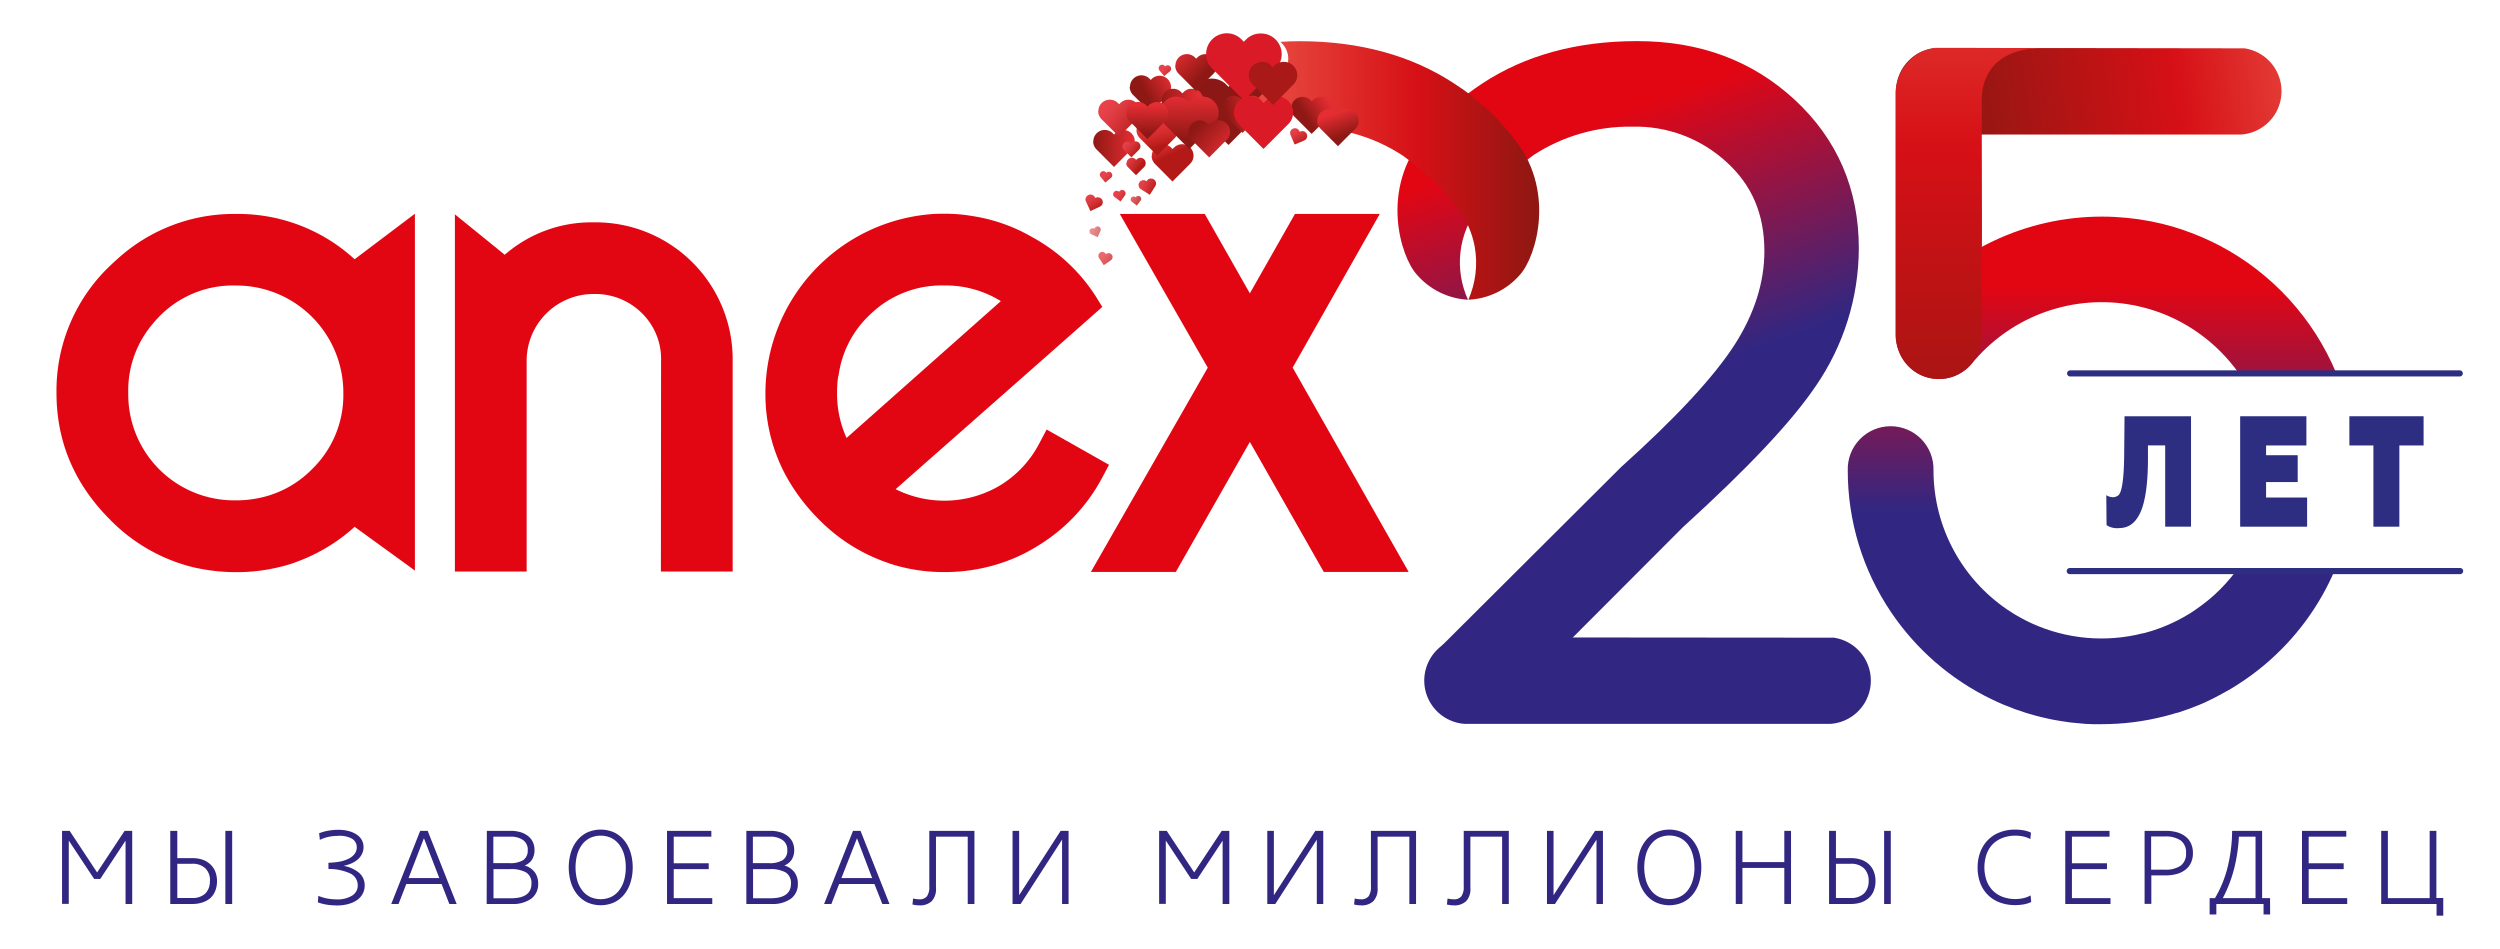 <?xml version="1.0" encoding="UTF-8"?> <svg xmlns="http://www.w3.org/2000/svg" xmlns:xlink="http://www.w3.org/1999/xlink" id="Layer_1" data-name="Layer 1" viewBox="0 0 592.19 224.83"> <defs> <style>.cls-1{fill:none;}.cls-2{clip-path:url(#clip-path);}.cls-3{fill:url(#Безымянный_градиент_3);}.cls-4{fill:#e20613;}.cls-5{clip-path:url(#clip-path-2);}.cls-6{fill:url(#Безымянный_градиент_29);}.cls-7{clip-path:url(#clip-path-3);}.cls-8{fill:url(#Безымянный_градиент_2);}.cls-9{clip-path:url(#clip-path-4);}.cls-10{fill:url(#Безымянный_градиент_2-2);}.cls-11{clip-path:url(#clip-path-5);}.cls-12{fill:url(#Безымянный_градиент_5);}.cls-13{clip-path:url(#clip-path-6);}.cls-14{fill:url(#Безымянный_градиент_6);}.cls-15{clip-path:url(#clip-path-7);}.cls-16{fill:url(#Безымянный_градиент_18);}.cls-17{clip-path:url(#clip-path-8);}.cls-18{fill:url(#Безымянный_градиент_18-2);}.cls-19{fill:#8c1815;}.cls-20{clip-path:url(#clip-path-9);}.cls-21{fill:url(#Безымянный_градиент_18-3);}.cls-22{clip-path:url(#clip-path-10);}.cls-23{fill:url(#Безымянный_градиент_18-4);}.cls-24{clip-path:url(#clip-path-11);}.cls-25{fill:url(#Безымянный_градиент_18-5);}.cls-26{clip-path:url(#clip-path-12);}.cls-27{fill:url(#Безымянный_градиент_18-6);}.cls-28{clip-path:url(#clip-path-13);}.cls-29{fill:url(#Безымянный_градиент_18-7);}.cls-30{clip-path:url(#clip-path-14);}.cls-31{fill:url(#Безымянный_градиент_18-8);}.cls-32{clip-path:url(#clip-path-15);}.cls-33{fill:url(#Безымянный_градиент_18-9);}.cls-34{opacity:0.8;}.cls-35{clip-path:url(#clip-path-16);}.cls-36{clip-path:url(#clip-path-17);}.cls-37{fill:url(#Безымянный_градиент_18-10);}.cls-38{opacity:0.6;}.cls-39{clip-path:url(#clip-path-18);}.cls-40{clip-path:url(#clip-path-19);}.cls-41{fill:url(#Безымянный_градиент_18-11);}.cls-42{clip-path:url(#clip-path-20);}.cls-43{clip-path:url(#clip-path-21);}.cls-44{fill:url(#Безымянный_градиент_18-12);}.cls-45{clip-path:url(#clip-path-22);}.cls-46{fill:url(#Безымянный_градиент_19);}.cls-47{clip-path:url(#clip-path-23);}.cls-48{fill:url(#Безымянный_градиент_20);}.cls-49{clip-path:url(#clip-path-24);}.cls-50{fill:url(#Безымянный_градиент_29-2);}.cls-51{clip-path:url(#clip-path-25);}.cls-52{fill:url(#Безымянный_градиент_22);}.cls-53{clip-path:url(#clip-path-26);}.cls-54{fill:url(#Безымянный_градиент_29-3);}.cls-55{clip-path:url(#clip-path-27);}.cls-56{fill:url(#Безымянный_градиент_29-4);}.cls-57{clip-path:url(#clip-path-28);}.cls-58{fill:url(#Безымянный_градиент_29-5);}.cls-59{clip-path:url(#clip-path-29);}.cls-60{fill:url(#Безымянный_градиент_29-6);}.cls-61{clip-path:url(#clip-path-30);}.cls-62{fill:url(#Безымянный_градиент_29-7);}.cls-63{clip-path:url(#clip-path-31);}.cls-64{fill:url(#Безымянный_градиент_29-8);}.cls-65{clip-path:url(#clip-path-32);}.cls-66{fill:url(#Безымянный_градиент_29-9);}.cls-67{clip-path:url(#clip-path-33);}.cls-68{fill:url(#Безымянный_градиент_30);}.cls-69{fill:#da1b27;}.cls-70{fill:#a81918;}.cls-71{fill:#2d2e82;}.cls-72{fill:#312782;}</style> <clipPath id="clip-path"> <path class="cls-1" d="M437.69,111.44A59.78,59.78,0,0,0,447.94,145h0a60.47,60.47,0,0,0,23.79,20.62l.13.06c.83.4,1.68.79,2.53,1.15l.24.1c.76.32,1.52.62,2.29.9l.4.16c.77.27,1.54.53,2.32.78l.8.25c.62.19,1.25.36,1.87.53l1.21.31,1.56.36,1.2.25c.55.11,1.1.2,1.65.29s1.16.19,1.75.27l1,.13c.89.1,1.78.18,2.68.25l.69.06,1.63.07.77,0c.47,0,.93,0,1.4,0a59.85,59.85,0,0,0,14.94-1.89l.23-.06c.88-.23,1.75-.47,2.61-.74l.15,0c.84-.27,1.67-.55,2.5-.85l.67-.25c.6-.22,1.19-.46,1.78-.7l.76-.31c.69-.3,1.37-.61,2-.93l1.11-.55c.35-.17.69-.35,1-.53,1.5-.78,3-1.62,4.37-2.52l.42-.27a60.33,60.33,0,0,0,19.76-21l0,0h0a59.91,59.91,0,0,0,2.81-5.68h-23.3a40.29,40.29,0,0,1-5.16,5.68h0a39.52,39.52,0,0,1-4,3.17l-.28.2-1,.68-.54.35c-.3.19-.61.36-.92.54s-.48.29-.73.42-.53.29-.8.43l-.9.46-.71.34-1.06.48-.6.25c-.41.17-.82.34-1.24.49l-.47.17c-.48.18-.95.34-1.44.49l-.32.1c-.55.17-1.11.33-1.67.48l-.14,0a39.83,39.83,0,0,1-26.47-2.36h0a40.81,40.81,0,0,1-4.69-2.55A39.84,39.84,0,0,1,458,111.44a10.16,10.16,0,1,0-20.31,0m13.67-38.18a10.16,10.16,0,0,0,15.69,12.91A39.77,39.77,0,0,1,503.64,72q.62.09,1.23.21l.67.11,1,.23.84.19.91.24,1,.28.76.24,1.1.37.62.22,1.26.5.43.18c.5.22,1,.44,1.5.68l.16.08A40,40,0,0,1,526,83.29h0a40.53,40.53,0,0,1,4.35,5.16h23.08a60.46,60.46,0,0,0-27.67-30.28h0c-.54-.28-1.09-.56-1.64-.82l-.46-.22q-2.22-1.07-4.55-1.94c-.4-.15-.79-.3-1.2-.44s-.68-.24-1-.36l-1.65-.52-.65-.2c-.8-.23-1.61-.45-2.43-.65l-.44-.1c-.73-.17-1.47-.33-2.21-.48l-.42-.08q-2.69-.51-5.44-.77h0c-1.89-.18-3.81-.28-5.76-.28a60,60,0,0,0-46.47,22"></path> </clipPath> <linearGradient id="Безымянный_градиент_3" x1="-297.89" y1="533.44" x2="-297.16" y2="533.44" gradientTransform="matrix(0, -165.27, -165.27, 0, 88654.79, -49059.32)" gradientUnits="userSpaceOnUse"> <stop offset="0" stop-color="#312782"></stop> <stop offset="0.43" stop-color="#312782"></stop> <stop offset="0.82" stop-color="#ce0a20"></stop> <stop offset="0.87" stop-color="#e20613"></stop> <stop offset="1" stop-color="#e20613"></stop> </linearGradient> <clipPath id="clip-path-2"> <path class="cls-1" d="M258.94,33.49a2.71,2.71,0,0,0,.67,1.78l4.27,4.28,4.26-4.28a2.71,2.71,0,0,0-2.05-4.49,2.66,2.66,0,0,0-1.78.67h0l-.42.42-.41-.42,0,0a2.71,2.71,0,0,0-4.5,2.05"></path> </clipPath> <linearGradient id="Безымянный_градиент_29" x1="-296.82" y1="530.6" x2="-296.09" y2="530.6" gradientTransform="matrix(13.56, 0, 0, -13.56, 4283.71, 7229.93)" gradientUnits="userSpaceOnUse"> <stop offset="0" stop-color="#8e1814"></stop> <stop offset="1" stop-color="#e52d33"></stop> </linearGradient> <clipPath id="clip-path-3"> <path class="cls-1" d="M387.76,9.74h0c-14.18,0-26.48,3.35-36.59,10a66.31,66.31,0,0,0-6.89,5.2c-.6.52-1.14,1-1.63,1.49l-.07.07s0,0,0,0a74.28,74.28,0,0,0-5.11,5.67l0,0c-10.64,12.48-5.77,28.62-1.84,32.9A17.22,17.22,0,0,0,347.73,71,21.41,21.41,0,0,1,350.32,49h0a67.46,67.46,0,0,1,13-12.31A41.75,41.75,0,0,1,386.67,30a31.77,31.77,0,0,1,22.27,8.36c6.08,5.5,9,12.4,9,21.12,0,7.4-2.36,14.84-7,22.1-4.93,7.68-14,17.44-26.88,29l-43.16,43-.09.09,0,0h0a10.29,10.29,0,0,0,14.48,14.63h0l.08-.08c.05-.05.11-.1.16-.16l43.11-43.18c15.4-14,25.68-24.89,31.45-33.4A57.77,57.77,0,0,0,440.31,58.8c0-14-5.11-25.85-15.19-35.17S402.6,9.74,387.82,9.74h-.06"></path> </clipPath> <linearGradient id="Безымянный_градиент_2" x1="-297.85" y1="532.83" x2="-297.12" y2="532.83" gradientTransform="matrix(0, 197.06, 197.06, 0, -104619.54, 58706.43)" gradientUnits="userSpaceOnUse"> <stop offset="0" stop-color="#e20613"></stop> <stop offset="0.13" stop-color="#e20613"></stop> <stop offset="0.18" stop-color="#ce0a20"></stop> <stop offset="0.57" stop-color="#312782"></stop> <stop offset="1" stop-color="#312782"></stop> </linearGradient> <clipPath id="clip-path-4"> <path class="cls-1" d="M346.11,151.05a10.28,10.28,0,0,0,.84,20.42l29.3,0,57.33,0a10.28,10.28,0,0,0,.84-20.42L376.25,151Z"></path> </clipPath> <linearGradient id="Безымянный_градиент_2-2" x1="-297.77" y1="532.86" x2="-297.04" y2="532.86" gradientTransform="matrix(-249.27, 0, 0, 249.27, -73679.85, -132661.51)" xlink:href="#Безымянный_градиент_2"></linearGradient> <clipPath id="clip-path-5"> <path class="cls-1" d="M457.83,11.45a10.13,10.13,0,0,0-5.69,2.88,10.28,10.28,0,0,0,6.53,17.54l29.3,0,42.89,0a10.28,10.28,0,0,0,.84-20.42L488,11.38Z"></path> </clipPath> <linearGradient id="Безымянный_градиент_5" x1="-297.45" y1="533.12" x2="-296.72" y2="533.12" gradientTransform="matrix(-222.37, 0, 0, 222.37, -65523.68, -118530.52)" gradientUnits="userSpaceOnUse"> <stop offset="0" stop-color="#e84a41"></stop> <stop offset="0.44" stop-color="#e84a41"></stop> <stop offset="0.65" stop-color="#d61016"></stop> <stop offset="1" stop-color="#8b1812"></stop> </linearGradient> <clipPath id="clip-path-6"> <path class="cls-1" d="M458.32,11.36a10.51,10.51,0,0,0-2.88.81A7.7,7.7,0,0,0,452,14.71a11.41,11.41,0,0,0-3,7l0,31.49,0,26.42a11.44,11.44,0,0,0,2.81,6.84,10,10,0,0,0,14.6.32,11.26,11.26,0,0,0,3-6.26l.07-27.32-.06-29.68c0-2.52.75-12.13,14.64-12.13l-25.43-.07-.33,0"></path> </clipPath> <linearGradient id="Безымянный_градиент_6" x1="-297.74" y1="532.77" x2="-297.01" y2="532.77" gradientTransform="matrix(0, 262.31, 262.31, 0, -139283.01, 78040.33)" gradientUnits="userSpaceOnUse"> <stop offset="0" stop-color="#e84a41"></stop> <stop offset="0.21" stop-color="#e84a41"></stop> <stop offset="0.49" stop-color="#d61016"></stop> <stop offset="1" stop-color="#8b1812"></stop> </linearGradient> <clipPath id="clip-path-7"> <path class="cls-1" d="M266.78,38.68a1.25,1.25,0,0,0,.31.82l2,2,2-2a1.29,1.29,0,0,0,.3-.82,1.25,1.25,0,0,0-2.07-1h0l-.19.19-.2-.19h0a1.23,1.23,0,0,0-.82-.31,1.26,1.26,0,0,0-1.25,1.26"></path> </clipPath> <linearGradient id="Безымянный_градиент_18" x1="-302.71" y1="535.85" x2="-301.98" y2="535.85" gradientTransform="matrix(0, -6.01, -6.01, 0, 3490.94, -1778.88)" gradientUnits="userSpaceOnUse"> <stop offset="0" stop-color="#b31917"></stop> <stop offset="0.26" stop-color="#c52728"></stop> <stop offset="0.72" stop-color="#de3b41"></stop> <stop offset="1" stop-color="#e7424a"></stop> </linearGradient> <clipPath id="clip-path-8"> <path class="cls-1" d="M305.66,31.06a1.19,1.19,0,0,0,0,.81l1,2.37,2.36-1a1.12,1.12,0,0,0,.54-.61,1.15,1.15,0,0,0-1.47-1.51h0l-.23.1-.1-.23h0a1.1,1.1,0,0,0-.6-.54,1,1,0,0,0-.42-.08,1.17,1.17,0,0,0-1.09.74"></path> </clipPath> <linearGradient id="Безымянный_градиент_18-2" x1="-302.94" y1="536.36" x2="-302.21" y2="536.36" gradientTransform="matrix(0, -5.57, -5.57, 0, 3294.49, -1653.03)" xlink:href="#Безымянный_градиент_18"></linearGradient> <clipPath id="clip-path-9"> <path class="cls-1" d="M260.13,26.32a2.69,2.69,0,0,0,.67,1.78l4.27,4.28,4.26-4.27a2.74,2.74,0,0,0,.67-1.79,2.71,2.71,0,0,0-2.71-2.71,2.74,2.74,0,0,0-1.79.67l0,0-.41.41-.42-.42h0a2.66,2.66,0,0,0-1.78-.67,2.71,2.71,0,0,0-2.72,2.71"></path> </clipPath> <linearGradient id="Безымянный_градиент_18-3" x1="-300.41" y1="534.56" x2="-299.68" y2="534.56" gradientTransform="matrix(0, -13.02, -13.02, 0, 7223.42, -3878.65)" xlink:href="#Безымянный_градиент_18"></linearGradient> <clipPath id="clip-path-10"> <path class="cls-1" d="M265.86,34.68a1.13,1.13,0,0,0,.29.76L268,37.27l1.83-1.83a1.16,1.16,0,0,0-1.64-1.64h0L268,34l-.17-.18h0a1.22,1.22,0,0,0-.77-.28,1.16,1.16,0,0,0-1.16,1.16"></path> </clipPath> <linearGradient id="Безымянный_градиент_18-4" x1="-303.32" y1="536.23" x2="-302.59" y2="536.23" gradientTransform="matrix(0, -5.57, -5.57, 0, 3254.4, -1652.27)" xlink:href="#Безымянный_градиент_18"></linearGradient> <clipPath id="clip-path-11"> <path class="cls-1" d="M272.43,42.28a1.1,1.1,0,0,0-.68.45h0l-.13.21-.22-.13h0a1.16,1.16,0,0,0-1.68,1.28,1.1,1.1,0,0,0,.45.68l2.19,1.38L273.71,44a1.19,1.19,0,0,0,.11-.81,1.16,1.16,0,0,0-1.13-.9,1.09,1.09,0,0,0-.26,0"></path> </clipPath> <linearGradient id="Безымянный_градиент_18-5" x1="-301.99" y1="536.93" x2="-301.26" y2="536.93" gradientTransform="matrix(0, -5.57, -5.57, 0, 3261.84, -1635.69)" xlink:href="#Безымянный_градиент_18"></linearGradient> <clipPath id="clip-path-12"> <path class="cls-1" d="M257.19,46.82a1.19,1.19,0,0,0,0,.81L258.29,50l2.34-1.1a1.16,1.16,0,0,0,.53-.62,1.15,1.15,0,0,0-.7-1.48,1.13,1.13,0,0,0-.81,0h0l-.23.1-.1-.23h0a1.24,1.24,0,0,0-.62-.53,1.34,1.34,0,0,0-.4-.07,1.17,1.17,0,0,0-1.09.77"></path> </clipPath> <linearGradient id="Безымянный_градиент_18-6" x1="-303.64" y1="533.15" x2="-302.91" y2="533.15" gradientTransform="matrix(0, -5.57, -5.57, 0, 3228.3, -1641.28)" xlink:href="#Безымянный_градиент_18"></linearGradient> <clipPath id="clip-path-13"> <path class="cls-1" d="M260.51,41.28a.85.85,0,0,0,.15.56l1.16,1.4,1.4-1.16a.78.78,0,0,0,.25-.52.82.82,0,0,0-.73-.89.85.85,0,0,0-.56.15h0l-.13.11-.11-.14h0a.76.76,0,0,0-.52-.25h-.07a.82.82,0,0,0-.82.74"></path> </clipPath> <linearGradient id="Безымянный_градиент_18-7" x1="-305.96" y1="535.93" x2="-305.23" y2="535.93" gradientTransform="matrix(0, -3.93, -3.93, 0, 2366, -1158.09)" xlink:href="#Безымянный_градиент_18"></linearGradient> <clipPath id="clip-path-14"> <path class="cls-1" d="M274.45,16.07a.8.8,0,0,0,.15.56l1.16,1.4,1.4-1.16a.82.82,0,0,0-.49-1.41.9.9,0,0,0-.55.15h0l-.14.11-.11-.14h0a.76.76,0,0,0-.51-.25h-.08a.81.81,0,0,0-.81.74"></path> </clipPath> <linearGradient id="Безымянный_градиент_18-8" x1="-306.68" y1="538.58" x2="-305.95" y2="538.58" gradientTransform="matrix(0, -3.93, -3.93, 0, 2390.35, -1186.17)" xlink:href="#Безымянный_градиент_18"></linearGradient> <clipPath id="clip-path-15"> <path class="cls-1" d="M265.68,45a.81.81,0,0,0-.5.28h0l-.1.14-.15-.1h0a.87.87,0,0,0-.57-.12.82.82,0,0,0-.68.94.84.84,0,0,0,.28.5l1.47,1.08,1.07-1.47a.8.8,0,0,0,.12-.56.82.82,0,0,0-.81-.7h-.12"></path> </clipPath> <linearGradient id="Безымянный_градиент_18-9" x1="-304.54" y1="537.62" x2="-303.81" y2="537.62" gradientTransform="matrix(0, -3.93, -3.93, 0, 2375.91, -1148.1)" xlink:href="#Безымянный_градиент_18"></linearGradient> <clipPath id="clip-path-16"> <rect class="cls-1" x="267.82" y="46.39" width="2.52" height="2.31"></rect> </clipPath> <clipPath id="clip-path-17"> <path class="cls-1" d="M268.06,47.76a.68.68,0,0,1-.23-.43.69.69,0,0,1,.59-.78.63.63,0,0,1,.48.11h0l.12.09.09-.12h0a.66.66,0,0,1,.43-.23.69.69,0,0,1,.78.59.73.73,0,0,1-.11.48l-.93,1.23Z"></path> </clipPath> <linearGradient id="Безымянный_градиент_18-10" x1="-305.38" y1="538.38" x2="-304.65" y2="538.38" gradientTransform="matrix(0, -3.33, -3.33, 0, 2062.38, -968.58)" xlink:href="#Безымянный_градиент_18"></linearGradient> <clipPath id="clip-path-18"> <rect class="cls-1" x="258.06" y="53.63" width="2.67" height="2.55"></rect> </clipPath> <clipPath id="clip-path-19"> <path class="cls-1" d="M258.46,55.48a.75.75,0,0,1,.1-1.37.8.8,0,0,1,.53,0h0l.15.07.07-.15h0a.76.76,0,0,1,.4-.35.75.75,0,0,1,1,.44.7.7,0,0,1,0,.53L260,56.18Z"></path> </clipPath> <linearGradient id="Безымянный_градиент_18-11" x1="-304.22" y1="538.31" x2="-303.49" y2="538.31" gradientTransform="matrix(0, -3.62, -3.62, 0, 2208.04, -1045.1)" xlink:href="#Безымянный_градиент_18"></linearGradient> <clipPath id="clip-path-20"> <rect class="cls-1" x="260.17" y="59.67" width="3.39" height="3.14"></rect> </clipPath> <clipPath id="clip-path-21"> <path class="cls-1" d="M260.3,61.09a1,1,0,0,1-.11-.65.94.94,0,0,1,1.1-.75.92.92,0,0,1,.56.34h0l.11.17.17-.12h0a.86.86,0,0,1,.65-.11.94.94,0,0,1,.75,1.1,1,1,0,0,1-.35.56l-1.72,1.18Z"></path> </clipPath> <linearGradient id="Безымянный_градиент_18-12" x1="-303.9" y1="533.82" x2="-303.17" y2="533.82" gradientTransform="matrix(0, -4.51, -4.51, 0, 2667.81, -1307.15)" xlink:href="#Безымянный_градиент_18"></linearGradient> <clipPath id="clip-path-22"> <path class="cls-1" d="M272.79,36.92a2.64,2.64,0,0,0,.67,1.78L277.73,43,282,38.71a2.71,2.71,0,0,0-3.83-3.83h0l-.42.42-.41-.42,0,0a2.71,2.71,0,0,0-4.5,2.05"></path> </clipPath> <linearGradient id="Безымянный_градиент_19" x1="-303.27" y1="533.93" x2="-302.54" y2="533.93" gradientTransform="matrix(0, -6.15, -6.15, 0, 3563.83, -1828.35)" gradientUnits="userSpaceOnUse"> <stop offset="0" stop-color="#b31917"></stop> <stop offset="0.25" stop-color="#c42222"></stop> <stop offset="0.72" stop-color="#dd2f34"></stop> <stop offset="1" stop-color="#e6343a"></stop> </linearGradient> <clipPath id="clip-path-23"> <path class="cls-1" d="M269.19,30.8a2.71,2.71,0,0,0,.67,1.78l4.27,4.28,4.26-4.28a2.71,2.71,0,0,0-3.83-3.82h0l-.41.42-.42-.42,0,0a2.71,2.71,0,0,0-4.5,2.05"></path> </clipPath> <linearGradient id="Безымянный_градиент_20" x1="-301.44" y1="532.75" x2="-300.71" y2="532.75" gradientTransform="matrix(0, -9.82, -9.82, 0, 5507.42, -2925.32)" gradientUnits="userSpaceOnUse"> <stop offset="0" stop-color="#b31917"></stop> <stop offset="0.17" stop-color="#c32122"></stop> <stop offset="0.44" stop-color="#d62c2f"></stop> <stop offset="0.72" stop-color="#e23237"></stop> <stop offset="1" stop-color="#e6343a"></stop> </linearGradient> <clipPath id="clip-path-24"> <path class="cls-1" d="M267.59,20.56a2.74,2.74,0,0,0,.67,1.79l4.27,4.27,4.26-4.27A2.71,2.71,0,0,0,273,18.52l0,0-.41.41-.42-.42h0a2.71,2.71,0,0,0-4.5,2"></path> </clipPath> <linearGradient id="Безымянный_градиент_29-2" x1="-298.83" y1="529.06" x2="-298.1" y2="529.06" gradientTransform="matrix(9.87, 0, 0, -9.87, 3221.02, 5246.37)" xlink:href="#Безымянный_градиент_29"></linearGradient> <clipPath id="clip-path-25"> <path class="cls-1" d="M303.26,9.89a5.24,5.24,0,0,1,.6,7.49l-5.76,5.77a5.18,5.18,0,0,1,.95,2.42,5.26,5.26,0,0,1,6.14.55l0,0L306,27l.8-.8,0,0a5.25,5.25,0,0,1,8.71,4c0,.13,0,.25,0,.38a40.49,40.49,0,0,1,16.75,6.26,68.18,68.18,0,0,1,13,12.32h-.08a21.49,21.49,0,0,1,4.16,9.36A21.74,21.74,0,0,1,347.82,71,17.2,17.2,0,0,0,360,65.13c3.93-4.28,8.8-20.42-1.84-32.9l0,0a54.86,54.86,0,0,0-13.74-12.47c-10.1-6.63-22.4-10-36.59-10q-2.3,0-4.53.15"></path> </clipPath> <linearGradient id="Безымянный_градиент_22" x1="-297.98" y1="532.66" x2="-297.26" y2="532.66" gradientTransform="matrix(91.34, 0, 0, -91.34, 27517.2, 48696.06)" gradientUnits="userSpaceOnUse"> <stop offset="0" stop-color="#e84a41"></stop> <stop offset="0.55" stop-color="#d61016"></stop> <stop offset="1" stop-color="#8b1812"></stop> </linearGradient> <clipPath id="clip-path-26"> <path class="cls-1" d="M275.12,23.74a2.69,2.69,0,0,0,.67,1.79l4.26,4.27,4.27-4.27a2.71,2.71,0,0,0-3.83-3.83l0,0-.42.41-.41-.42h0a2.71,2.71,0,0,0-4.5,2"></path> </clipPath> <linearGradient id="Безымянный_градиент_29-3" x1="-297.26" y1="530.33" x2="-296.53" y2="530.33" gradientTransform="matrix(13.56, 0, 0, -13.56, 4304.85, 7214.59)" xlink:href="#Безымянный_градиент_29"></linearGradient> <clipPath id="clip-path-27"> <path class="cls-1" d="M305.76,25.65a2.74,2.74,0,0,0,.67,1.79l4.27,4.27L315,27.44a2.71,2.71,0,0,0-3.83-3.83l0,0-.42.41-.41-.42h0a2.74,2.74,0,0,0-1.79-.67,2.71,2.71,0,0,0-2.71,2.71"></path> </clipPath> <linearGradient id="Безымянный_градиент_29-4" x1="-300.35" y1="529.81" x2="-299.63" y2="529.81" gradientTransform="matrix(9.14, 0, 0, -9.14, 3053.17, 4868.13)" xlink:href="#Безымянный_градиент_29"></linearGradient> <clipPath id="clip-path-28"> <path class="cls-1" d="M274.72,26.72a3.86,3.86,0,0,0,.95,2.53l6.05,6.06,6-6.06a3.84,3.84,0,0,0-5.42-5.42l0,0-.59.59-.59-.59,0,0a3.85,3.85,0,0,0-6.37,2.9"></path> </clipPath> <linearGradient id="Безымянный_градиент_29-5" x1="-300.32" y1="532.49" x2="-299.59" y2="532.49" gradientTransform="matrix(0, -14.26, -14.26, 0, 7876.68, -4249.57)" xlink:href="#Безымянный_градиент_29"></linearGradient> <clipPath id="clip-path-29"> <path class="cls-1" d="M312,28.56a2.67,2.67,0,0,0,.67,1.79l4.26,4.28,4.26-4.28a2.64,2.64,0,0,0,.67-1.78,2.71,2.71,0,0,0-4.49-2.05l0,0-.41.41-.42-.41,0,0a2.71,2.71,0,0,0-4.49,2"></path> </clipPath> <linearGradient id="Безымянный_градиент_29-6" x1="-301.81" y1="535.22" x2="-301.08" y2="535.22" gradientTransform="matrix(0, -7.84, -7.84, 0, 4513.1, -2333.7)" xlink:href="#Безымянный_градиент_29"></linearGradient> <clipPath id="clip-path-30"> <path class="cls-1" d="M266.85,26.87a2.74,2.74,0,0,0,.67,1.79l4.27,4.28,4.26-4.28a2.71,2.71,0,0,0-3.82-3.83l0,0-.41.41-.42-.41,0,0a2.71,2.71,0,0,0-4.5,2"></path> </clipPath> <linearGradient id="Безымянный_градиент_29-7" x1="-301.58" y1="531.77" x2="-300.85" y2="531.77" gradientTransform="matrix(9.4, 0, 0, -9.4, 3103.36, 5027.52)" xlink:href="#Безымянный_градиент_29"></linearGradient> <clipPath id="clip-path-31"> <path class="cls-1" d="M278.38,15.53a2.69,2.69,0,0,0,.67,1.79l4.26,4.27,4.27-4.27a2.72,2.72,0,0,0-2.05-4.5,2.69,2.69,0,0,0-1.78.67l0,0-.41.41-.42-.42h0a2.71,2.71,0,0,0-4.49,2"></path> </clipPath> <linearGradient id="Безымянный_градиент_29-8" x1="-300.66" y1="535.03" x2="-299.94" y2="535.03" gradientTransform="matrix(0, -11.88, -11.88, 0, 6641.13, -3552.18)" xlink:href="#Безымянный_градиент_29"></linearGradient> <clipPath id="clip-path-32"> <path class="cls-1" d="M281.49,31.23a2.69,2.69,0,0,0,.67,1.78l4.26,4.28L290.69,33a2.71,2.71,0,0,0-2.05-4.5,2.66,2.66,0,0,0-1.78.67h0l-.42.42L286,29.2h0a2.71,2.71,0,0,0-4.5,2"></path> </clipPath> <linearGradient id="Безымянный_градиент_29-9" x1="-295.98" y1="531.28" x2="-295.25" y2="531.28" gradientTransform="matrix(0, 13.57, 13.57, 0, -6922.71, 4045.23)" xlink:href="#Безымянный_градиент_29"></linearGradient> <clipPath id="clip-path-33"> <path class="cls-1" d="M289.38,25.42a2.69,2.69,0,0,0,.67,1.78l4.27,4.28,4.26-4.27a2.71,2.71,0,0,0-3.83-3.83l0,0-.41.41-.42-.42h0a2.68,2.68,0,0,0-1.78-.67,2.71,2.71,0,0,0-2.72,2.71"></path> </clipPath> <linearGradient id="Безымянный_градиент_30" x1="-298.33" y1="530.11" x2="-297.6" y2="530.11" gradientTransform="matrix(12.36, 0, 0, -12.36, 3977.9, 6580.21)" gradientUnits="userSpaceOnUse"> <stop offset="0" stop-color="#8e1814"></stop> <stop offset="0" stop-color="#8e1814"></stop> <stop offset="0.02" stop-color="#8f1814"></stop> <stop offset="0.68" stop-color="#cd272a"></stop> <stop offset="1" stop-color="#e52d33"></stop> </linearGradient> </defs> <title>Anex_Kalpli_Logo_RU-2</title> <g class="cls-2"> <rect class="cls-3" x="437.69" y="51.29" width="115.73" height="120.29"></rect> </g> <path class="cls-4" d="M210.62,133.45a41.15,41.15,0,0,0,13.11,2.06,42.29,42.29,0,0,0,13.17-2.06,39.32,39.32,0,0,0,8.87-4.12,41.84,41.84,0,0,0,15.34-16.23l1.59-3-14.78-8.36-1.7,3.22a25.32,25.32,0,0,1-9.29,10,25.87,25.87,0,0,1-24.78.92l36.58-32.24,12.38-10.94-1.57-2.54a41.36,41.36,0,0,0-15.06-14,40.33,40.33,0,0,0-14.25-5,37.44,37.44,0,0,0-6.5-.53c-1.12,0-2.21,0-3.3.11a42.66,42.66,0,0,0-39.12,42.32,40.83,40.83,0,0,0,4.36,18.69,45.15,45.15,0,0,0,8.2,11.18,41.69,41.69,0,0,0,16.75,10.5m-12-44.34v0a24.1,24.1,0,0,1,7-14.12c.69-.69,1.41-1.34,2.14-1.94h0a24.35,24.35,0,0,1,15.94-5.41,24.75,24.75,0,0,1,13.37,3.71l-36.54,32.41a25.3,25.3,0,0,1-2.25-10.65,27,27,0,0,1,.27-4"></path> <path class="cls-4" d="M55.85,50.68A41,41,0,0,0,27.92,61.25c-.64.57-1.29,1.17-1.94,1.79A40.83,40.83,0,0,0,13.38,93.1c0,11.68,4.37,21.63,12.57,29.87a41.37,41.37,0,0,0,19.46,11.31,45.21,45.21,0,0,0,10.44,1.25,42.55,42.55,0,0,0,10.5-1.25c.93-.21,1.85-.49,2.75-.77.35-.13.72-.25,1.09-.4h0A41.6,41.6,0,0,0,84,124.79l13.09,9.49,1.19.89V50.63L84,61.41a40.82,40.82,0,0,0-28.1-10.73M73.9,111.15a24.45,24.45,0,0,1-13.52,7,25.57,25.57,0,0,1-4.53.37A25.09,25.09,0,0,1,30.38,93.1a24.37,24.37,0,0,1,6.14-16.79c.37-.45.77-.88,1.21-1.34a24.39,24.39,0,0,1,18.12-7.34A25.37,25.37,0,0,1,81.33,93.1a24.46,24.46,0,0,1-7.43,18.05"></path> <path class="cls-4" d="M156.55,135.39h17V85.55a32.46,32.46,0,0,0-32.91-32.88,31.26,31.26,0,0,0-21.08,7.68l-11.81-9.58v84.62h17V85.55a15.83,15.83,0,0,1,15.91-15.91A15.64,15.64,0,0,1,152,74.13a15.18,15.18,0,0,1,4.59,11.42Z"></path> <polygon class="cls-4" points="333.68 135.48 306.2 87.08 326.83 50.68 306.74 50.68 296.06 69.49 285.38 50.68 265.25 50.68 286.09 87.1 258.4 135.48 278.52 135.48 296.06 104.68 313.57 135.48 333.68 135.48"></polygon> <g class="cls-5"> <rect class="cls-6" x="258.94" y="30.77" width="9.87" height="8.77"></rect> </g> <g class="cls-7"> <rect class="cls-8" x="302.58" y="-4.81" width="161.92" height="190.55" transform="translate(-7.81 136.63) rotate(-20)"></rect> </g> <g class="cls-9"> <rect class="cls-10" x="358.21" y="108.08" width="64.12" height="106.31" transform="matrix(0.42, -0.91, 0.91, 0.42, 79.2, 446.8)"></rect> </g> <g class="cls-11"> <rect class="cls-12" x="447.15" y="5.08" width="95.23" height="33.1" transform="translate(1.71 68.03) rotate(-7.88)"></rect> </g> <g class="cls-13"> <rect class="cls-14" x="448.99" y="11.34" width="35.08" height="79.61"></rect> </g> <g class="cls-15"> <rect class="cls-16" x="266.05" y="36.4" width="6.01" height="6.09" transform="translate(69.8 224.5) rotate(-51.23)"></rect> </g> <g class="cls-17"> <rect class="cls-18" x="304.86" y="29.51" width="5.66" height="5.53" transform="translate(24.75 157.42) rotate(-29.85)"></rect> </g> <path class="cls-19" d="M283.38,26.68a4.87,4.87,0,0,1,6.87-6.87l0,0,.75.75.74-.74,0,0a4.82,4.82,0,0,1,3.2-1.2,4.86,4.86,0,0,1,3.66,8.06L291,34.34Z"></path> <g class="cls-20"> <rect class="cls-21" x="258.56" y="21.4" width="13.02" height="13.19" transform="matrix(0.63, -0.78, 0.78, 0.63, 77.24, 217.11)"></rect> </g> <g class="cls-22"> <rect class="cls-23" x="265.19" y="32.57" width="5.57" height="5.64" transform="translate(72.56 222.14) rotate(-51.23)"></rect> </g> <g class="cls-24"> <rect class="cls-25" x="269.02" y="41.41" width="5.4" height="5.59" transform="translate(113.18 269.26) rotate(-64.08)"></rect> </g> <g class="cls-26"> <rect class="cls-27" x="256.39" y="45.23" width="5.69" height="5.57" transform="translate(12.61 141.2) rotate(-31.19)"></rect> </g> <g class="cls-28"> <rect class="cls-29" x="259.98" y="39.87" width="4.04" height="4.05" transform="translate(49.32 200.53) rotate(-45.8)"></rect> </g> <g class="cls-30"> <rect class="cls-31" x="273.92" y="14.66" width="4.05" height="4.05" transform="translate(71.61 202.89) rotate(-45.8)"></rect> </g> <g class="cls-32"> <rect class="cls-33" x="263.18" y="44.31" width="3.88" height="4" transform="translate(92.16 252.5) rotate(-59.92)"></rect> </g> <g class="cls-34"> <g class="cls-35"> <g class="cls-36"> <rect class="cls-37" x="267.39" y="45.81" width="3.34" height="3.42" transform="translate(89.24 253.23) rotate(-58.86)"></rect> </g> </g> </g> <g class="cls-38"> <g class="cls-39"> <g class="cls-40"> <rect class="cls-41" x="257.66" y="53.12" width="3.38" height="3.47" transform="translate(125.96 283.94) rotate(-71.73)"></rect> </g> </g> </g> <g class="cls-34"> <g class="cls-42"> <g class="cls-43"> <rect class="cls-44" x="259.52" y="58.84" width="4.75" height="4.72" transform="translate(22.91 184.58) rotate(-40.46)"></rect> </g> </g> </g> <g class="cls-45"> <rect class="cls-46" x="271.41" y="32.55" width="12.62" height="12.08" transform="translate(8.98 118.58) rotate(-24.49)"></rect> </g> <g class="cls-47"> <rect class="cls-48" x="268.37" y="27.13" width="11.52" height="10.69" transform="translate(-0.58 59.57) rotate(-12.39)"></rect> </g> <g class="cls-49"> <rect class="cls-50" x="266.07" y="15.98" width="12.92" height="12.52" transform="translate(25 138.4) rotate(-29.8)"></rect> </g> <g class="cls-51"> <rect class="cls-52" x="298.1" y="9.74" width="70.69" height="61.25"></rect> </g> <g class="cls-53"> <rect class="cls-54" x="275.12" y="21.03" width="9.87" height="8.77"></rect> </g> <g class="cls-55"> <rect class="cls-56" x="304.16" y="20.96" width="13.06" height="12.74" transform="matrix(0.84, -0.55, 0.55, 0.84, 35.53, 174.16)"></rect> </g> <g class="cls-57"> <rect class="cls-58" x="274.67" y="22.82" width="14.09" height="12.55" transform="translate(-0.23 2.33) rotate(-0.47)"></rect> </g> <g class="cls-59"> <rect class="cls-60" x="310.83" y="24.47" width="12.21" height="11.53" transform="translate(7.69 105.93) rotate(-19.2)"></rect> </g> <g class="cls-61"> <rect class="cls-62" x="267.36" y="23.58" width="8.86" height="9.95" transform="translate(240.84 300.07) rotate(-89.49)"></rect> </g> <g class="cls-63"> <rect class="cls-64" x="276.72" y="10.62" width="13.19" height="13.17" transform="matrix(0.71, -0.7, 0.7, 0.71, 68.96, 203.26)"></rect> </g> <g class="cls-65"> <rect class="cls-66" x="279.89" y="26.3" width="13.06" height="13.2" transform="translate(77.33 231.39) rotate(-50.06)"></rect> </g> <g class="cls-67"> <rect class="cls-68" x="288.48" y="21.66" width="11.66" height="10.86" transform="translate(1.94 70.33) rotate(-13.67)"></rect> </g> <path class="cls-69" d="M298.61,7.93a4.9,4.9,0,0,0-3.23,1.21l0,0-.75.75-.75-.75,0,0a4.9,4.9,0,0,0-6.92,6.92l7.72,7.74,7.71-7.73a4.91,4.91,0,0,0-3.7-8.14"></path> <path class="cls-69" d="M293.28,29.25a3.86,3.86,0,0,1,5.45-5.45l0,0,.59.59.59-.59,0,0a3.82,3.82,0,0,1,2.54-1,3.86,3.86,0,0,1,2.91,6.4l-6.07,6.08Z"></path> <path class="cls-70" d="M304.05,14.66a3.14,3.14,0,0,0-2.07.77l0,0-.47.48-.49-.48,0,0a3.15,3.15,0,0,0-5.22,2.37,3.1,3.1,0,0,0,.78,2.07l5,5,4.94-5a3.14,3.14,0,0,0-2.37-5.21"></path> <path class="cls-71" d="M582.65,89.18H490.37a.73.73,0,0,1-.73-.73.73.73,0,0,1,.73-.72h92.28a.72.72,0,0,1,.73.72.73.73,0,0,1-.73.73"></path> <path class="cls-71" d="M582.65,136H490.37a.73.73,0,1,1,0-1.45h92.28a.73.73,0,1,1,0,1.45"></path> <path class="cls-72" d="M22.29,208.19l-6-9.08v15H14.7V196.81h1.8L23,206.66l6.51-9.85h1.81v17.32H29.74v-15l-6,9.08Z"></path> <path class="cls-72" d="M42,196.81v6.46h3.6a7.3,7.3,0,0,1,2.41.38,5.13,5.13,0,0,1,1.82,1.1A4.61,4.61,0,0,1,51,206.47a6,6,0,0,1,.4,2.24A6.12,6.12,0,0,1,51,211a4.61,4.61,0,0,1-1.15,1.71A5.21,5.21,0,0,1,48,213.75a7.3,7.3,0,0,1-2.41.38H40.33V196.81Zm7.74,11.9a4,4,0,0,0-1.07-3,4.32,4.32,0,0,0-3.22-1.1H42v8.1h3.45a4.35,4.35,0,0,0,3.22-1.09A4,4,0,0,0,49.71,208.71ZM55,196.81v17.32H53.38V196.81Z"></path> <path class="cls-72" d="M77.8,204.36a16.54,16.54,0,0,0,2.66-.26,8,8,0,0,0,2.13-.7A3.94,3.94,0,0,0,84,202.27a2.57,2.57,0,0,0,.51-1.58,2.34,2.34,0,0,0-1.09-2A6,6,0,0,0,80,198a10.9,10.9,0,0,0-2.17.23,8.8,8.8,0,0,0-2.06.71l-.18-1.56a10.93,10.93,0,0,1,2.12-.6,13.89,13.89,0,0,1,2.39-.22,9.63,9.63,0,0,1,2.5.3,6.07,6.07,0,0,1,1.89.83,3.81,3.81,0,0,1,1.2,1.27,3.33,3.33,0,0,1,.42,1.66,3.65,3.65,0,0,1-.38,1.68,4.21,4.21,0,0,1-1,1.3,6.25,6.25,0,0,1-1.52.93,9.27,9.27,0,0,1-1.83.57,7.9,7.9,0,0,1,3.62,1.6,3.82,3.82,0,0,1,1.38,3.1,3.92,3.92,0,0,1-.48,1.93,4.14,4.14,0,0,1-1.33,1.47,6.57,6.57,0,0,1-2.07.94,9.63,9.63,0,0,1-2.66.34,17.05,17.05,0,0,1-2.33-.17,10.94,10.94,0,0,1-2.22-.57l.12-1.54a10.06,10.06,0,0,0,2.17.65,12.94,12.94,0,0,0,2.21.19,6.39,6.39,0,0,0,3.63-.9,2.77,2.77,0,0,0,1.32-2.39,3.07,3.07,0,0,0-1.8-2.86,12.16,12.16,0,0,0-5.13-1.05Z"></path> <path class="cls-72" d="M104.6,209.4H96.24l-1.83,4.73H92.68l6.85-17.32h1.78l6.86,17.32h-1.73ZM96.78,208h7.28l-3.64-9.45Z"></path> <path class="cls-72" d="M115.32,196.81H121a7.8,7.8,0,0,1,2.35.33,5.32,5.32,0,0,1,1.77.93,4,4,0,0,1,1.11,1.42,4.24,4.24,0,0,1,.38,1.82,4.19,4.19,0,0,1-.59,2.32,3.66,3.66,0,0,1-1.75,1.39,4.56,4.56,0,0,1,2.41,1.6,4.47,4.47,0,0,1,.8,2.69,4.27,4.27,0,0,1-1.62,3.55,7.38,7.38,0,0,1-4.65,1.27h-5.93Zm9.7,4.53a2.77,2.77,0,0,0-1.08-2.32,5,5,0,0,0-3.08-.83h-4v6.27h3.79a6,6,0,0,0,3.28-.71A2.68,2.68,0,0,0,125,201.34Zm.87,8a2.92,2.92,0,0,0-1.26-2.68,7.36,7.36,0,0,0-3.79-.79H116.9v6.91h4.19Q125.89,212.75,125.89,209.31Z"></path> <path class="cls-72" d="M149.87,205.47a11.83,11.83,0,0,1-.51,3.54,8.43,8.43,0,0,1-1.48,2.84,7,7,0,0,1-2.39,1.9,7.85,7.85,0,0,1-6.39,0,7,7,0,0,1-2.39-1.9,8.43,8.43,0,0,1-1.48-2.84,12.54,12.54,0,0,1,0-7.08,8.43,8.43,0,0,1,1.48-2.84,7,7,0,0,1,2.39-1.9,7.85,7.85,0,0,1,6.39,0,7,7,0,0,1,2.39,1.9,8.43,8.43,0,0,1,1.48,2.84A11.83,11.83,0,0,1,149.87,205.47Zm-1.64,0a11,11,0,0,0-.4-3.07,7.31,7.31,0,0,0-1.18-2.37,5.25,5.25,0,0,0-1.87-1.54,6,6,0,0,0-5,0,5.25,5.25,0,0,0-1.87,1.54,7.31,7.31,0,0,0-1.18,2.37,12,12,0,0,0,0,6.14,7.31,7.31,0,0,0,1.18,2.37,5.25,5.25,0,0,0,1.87,1.54,6,6,0,0,0,5,0,5.25,5.25,0,0,0,1.87-1.54,7.31,7.31,0,0,0,1.18-2.37A11,11,0,0,0,148.23,205.47Z"></path> <path class="cls-72" d="M158,196.81h10.5v1.38h-8.91v6.29h8.29v1.39h-8.29v6.88h9.13v1.38H158Z"></path> <path class="cls-72" d="M176.79,196.81h5.72a7.76,7.76,0,0,1,2.35.33,5.32,5.32,0,0,1,1.77.93,3.9,3.9,0,0,1,1.11,1.42,4.25,4.25,0,0,1,.39,1.82,4.19,4.19,0,0,1-.6,2.32,3.66,3.66,0,0,1-1.75,1.39,4.52,4.52,0,0,1,2.41,1.6,4.4,4.4,0,0,1,.8,2.69,4.26,4.26,0,0,1-1.61,3.55,7.39,7.39,0,0,1-4.66,1.27h-5.93Zm9.7,4.53a2.76,2.76,0,0,0-1.07-2.32,5,5,0,0,0-3.08-.83h-4v6.27h3.78a6,6,0,0,0,3.28-.71A2.68,2.68,0,0,0,186.49,201.34Zm.87,8a2.92,2.92,0,0,0-1.26-2.68,7.31,7.31,0,0,0-3.79-.79h-3.93v6.91h4.18Q187.36,212.75,187.36,209.31Z"></path> <path class="cls-72" d="M207.13,209.4h-8.36l-1.83,4.73h-1.73l6.85-17.32h1.78l6.86,17.32H209ZM199.31,208h7.28L203,198.57Z"></path> <path class="cls-72" d="M221.71,210.32a4.2,4.2,0,0,1-1,3.14,4,4,0,0,1-2.93,1,7.28,7.28,0,0,1-1.64-.2l.15-1.43a5.74,5.74,0,0,0,1.46.19,2.21,2.21,0,0,0,1.81-.69,3.84,3.84,0,0,0,.57-2.4V196.81h10.69v17.32h-1.59V198.19h-7.52Z"></path> <path class="cls-72" d="M253.12,214.13h-1.54V198.89l-9.82,15.24h-1.91V196.81h1.56v15.24l9.83-15.24h1.88Z"></path> <path class="cls-72" d="M282.15,208.19l-6-9.08v15h-1.58V196.81h1.8l6.51,9.85,6.51-9.85h1.81v17.32h-1.59v-15l-6,9.08Z"></path> <path class="cls-72" d="M313.45,214.13h-1.53V198.89l-9.83,15.24h-1.9V196.81h1.56v15.24l9.82-15.24h1.88Z"></path> <path class="cls-72" d="M326.32,210.32a4.2,4.2,0,0,1-1,3.14,4,4,0,0,1-2.93,1,7.28,7.28,0,0,1-1.64-.2l.15-1.43a5.74,5.74,0,0,0,1.46.19,2.21,2.21,0,0,0,1.81-.69,3.84,3.84,0,0,0,.57-2.4V196.81h10.69v17.32h-1.59V198.19h-7.52Z"></path> <path class="cls-72" d="M348.3,210.32a4.2,4.2,0,0,1-1,3.14,4,4,0,0,1-2.93,1,7.19,7.19,0,0,1-1.63-.2l.15-1.43a5.68,5.68,0,0,0,1.46.19,2.2,2.2,0,0,0,1.8-.69,3.84,3.84,0,0,0,.57-2.4V196.81H357.4v17.32h-1.58V198.19H348.3Z"></path> <path class="cls-72" d="M379.7,214.13h-1.53V198.89l-9.83,15.24h-1.9V196.81H368v15.24l9.82-15.24h1.88Z"></path> <path class="cls-72" d="M403,205.47a11.83,11.83,0,0,1-.51,3.54,8.45,8.45,0,0,1-1.49,2.84,6.92,6.92,0,0,1-2.39,1.9,7.82,7.82,0,0,1-6.38,0,6.92,6.92,0,0,1-2.39-1.9,8.26,8.26,0,0,1-1.48-2.84,12.54,12.54,0,0,1,0-7.08,8.26,8.26,0,0,1,1.48-2.84,6.92,6.92,0,0,1,2.39-1.9,7.82,7.82,0,0,1,6.38,0,6.92,6.92,0,0,1,2.39,1.9,8.45,8.45,0,0,1,1.49,2.84A11.83,11.83,0,0,1,403,205.47Zm-1.64,0a10.61,10.61,0,0,0-.41-3.07A7.1,7.1,0,0,0,399.8,200a5.34,5.34,0,0,0-1.87-1.54,6,6,0,0,0-5,0,5.3,5.3,0,0,0-1.86,1.54,6.93,6.93,0,0,0-1.18,2.37,11.7,11.7,0,0,0,0,6.14,6.93,6.93,0,0,0,1.18,2.37,5.3,5.3,0,0,0,1.86,1.54,6,6,0,0,0,5,0,5.34,5.34,0,0,0,1.87-1.54,7.1,7.1,0,0,0,1.17-2.37A10.61,10.61,0,0,0,401.38,205.47Z"></path> <path class="cls-72" d="M411.16,196.81h1.58v7.4h9.92v-7.4h1.59v17.32h-1.59v-8.54h-9.92v8.54h-1.58Z"></path> <path class="cls-72" d="M434.89,196.81v6.46h3.6a7.3,7.3,0,0,1,2.41.38,5.17,5.17,0,0,1,1.83,1.1,4.71,4.71,0,0,1,1.14,1.72,6.47,6.47,0,0,1,0,4.48,4.5,4.5,0,0,1-1.15,1.71,5.21,5.21,0,0,1-1.83,1.09,7.3,7.3,0,0,1-2.41.38h-5.22V196.81Zm7.75,11.9a4.05,4.05,0,0,0-1.08-3,4.32,4.32,0,0,0-3.22-1.1h-3.45v8.1h3.45a4.35,4.35,0,0,0,3.22-1.09A4,4,0,0,0,442.64,208.71Zm5.24-11.9v17.32H446.3V196.81Z"></path> <path class="cls-72" d="M468.45,205.47a10.1,10.1,0,0,1,.63-3.63,8.25,8.25,0,0,1,1.78-2.83,7.85,7.85,0,0,1,2.8-1.84,9.84,9.84,0,0,1,3.7-.66,11.86,11.86,0,0,1,1.95.17,7,7,0,0,1,1.78.55l-.15,1.53a6.4,6.4,0,0,0-1.67-.62,8.64,8.64,0,0,0-1.84-.19,8.31,8.31,0,0,0-3.09.54A6.55,6.55,0,0,0,472,200a6.62,6.62,0,0,0-1.44,2.37,9.71,9.71,0,0,0,0,6.18,6.49,6.49,0,0,0,1.46,2.37,6.39,6.39,0,0,0,2.32,1.51,8.49,8.49,0,0,0,3.11.53,8.24,8.24,0,0,0,1.84-.21,6.45,6.45,0,0,0,1.72-.65l.13,1.56a6.83,6.83,0,0,1-1.86.58,12.71,12.71,0,0,1-1.9.16,10.44,10.44,0,0,1-3.72-.64,7.77,7.77,0,0,1-4.61-4.66A10.19,10.19,0,0,1,468.45,205.47Z"></path> <path class="cls-72" d="M489.21,196.81H499.7v1.38h-8.91v6.29h8.3v1.39h-8.3v6.88h9.14v1.38H489.21Z"></path> <path class="cls-72" d="M519.45,202.08a5.31,5.31,0,0,1-.46,2.28,4.31,4.31,0,0,1-1.31,1.65,5.89,5.89,0,0,1-2,1,9.74,9.74,0,0,1-2.69.35h-3.39v6.75H508V196.81h5a9.75,9.75,0,0,1,2.69.34,6.06,6.06,0,0,1,2,1,4.35,4.35,0,0,1,1.31,1.66A5.23,5.23,0,0,1,519.45,202.08Zm-1.63,0a3.45,3.45,0,0,0-1.27-3,6.34,6.34,0,0,0-3.75-.94h-3.25V206h3.25a6.27,6.27,0,0,0,3.75-.94A3.48,3.48,0,0,0,517.82,202.08Z"></path> <path class="cls-72" d="M537.74,216.61h-1.56v-2.48H525v2.48h-1.59v-3.86h1.26a27.08,27.08,0,0,0,3.07-7.63,37.65,37.65,0,0,0,1-8.31h7.1v15.94h1.88Zm-3.46-3.86V198.19h-3.94a38.73,38.73,0,0,1-1.06,7.3,32.16,32.16,0,0,1-2.75,7.26Z"></path> <path class="cls-72" d="M545.29,196.81h10.49v1.38h-8.91v6.29h8.29v1.39h-8.29v6.88H556v1.38H545.29Z"></path> <path class="cls-72" d="M575.53,212.75V196.81h1.59v15.91h1.63v4.18h-1.59v-2.77H564.05V196.81h1.58v15.94Z"></path> <path class="cls-71" d="M498.93,117.29a3,3,0,0,0,1.4.48,2,2,0,0,0,1.58-.56c.68-.78,1.23-3.62,1.26-9.86l.08-8.75H519v26.16h-6.12V105.51h-4.08l0,3.14c0,6.39-.75,10.77-2,13.16s-2.83,3.29-5,3.29a4.41,4.41,0,0,1-2.81-.71Z"></path> <polygon class="cls-71" points="530.64 124.76 530.64 98.6 546.33 98.6 546.33 105.52 536.78 105.52 536.78 107.83 544.27 107.83 544.27 114.19 536.78 114.19 536.78 117.85 546.5 117.85 546.5 124.76 530.64 124.76"></polygon> <polygon class="cls-71" points="556.51 98.6 574.09 98.6 574.09 105.52 568.35 105.52 568.35 124.76 562.2 124.76 562.2 105.52 556.51 105.52 556.51 98.6"></polygon> </svg> 